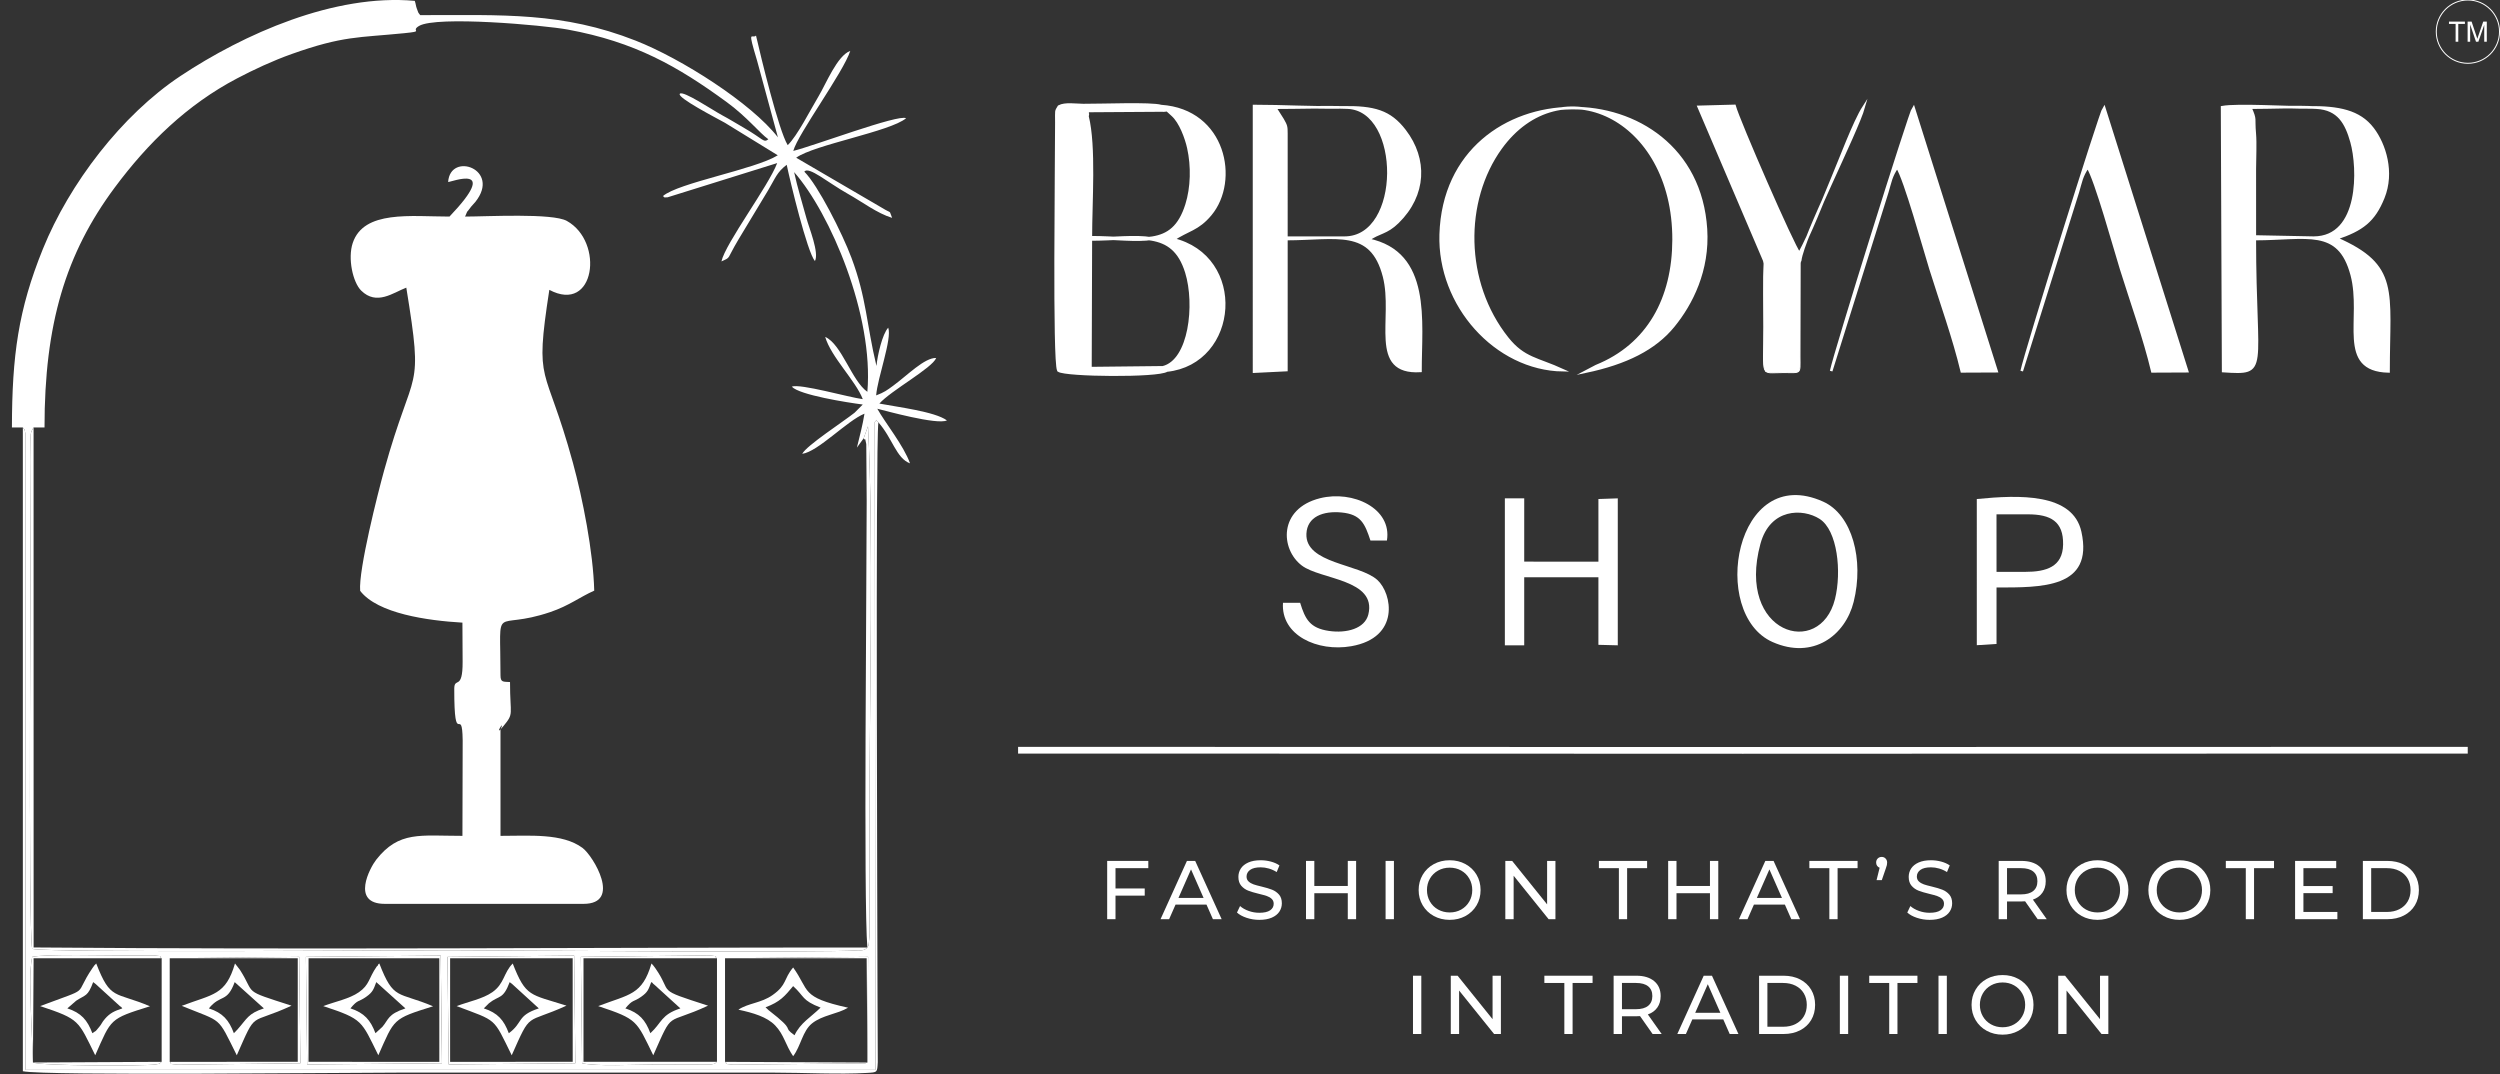 <svg width="1908" height="820" viewBox="0 0 1908 820" fill="none" xmlns="http://www.w3.org/2000/svg">
<rect x="0" y="0" width="1908" height="820" fill="#333333" stroke="none"/>
<g clip-path="url(#clip0_17_3)">
<path fill-rule="evenodd" clip-rule="evenodd" d="M419.246 221.218C454.181 239.798 461.37 184.531 432.57 168.583C421.616 162.518 371.5 165.273 354.954 165.291C357.903 158.7 354.939 164.128 358.781 158.759C360.177 156.808 361.436 155.807 362.735 154.182C382.706 129.212 343.605 115.444 342.015 138.9C343.926 139.16 382.679 123.735 343.05 165.285C313.71 165.288 277.629 160.191 269.203 185.449C265.282 197.2 269.274 215.466 275.646 221.763C287.454 233.43 299.978 223.407 310.086 219.527C323.602 302.66 315.938 276.863 293.181 358.999C288.445 376.095 273.497 434.942 274.879 450.934C288.281 468.333 326.355 473.646 352.919 475.197C352.914 485.162 353.022 495.1 353.071 505.05C353.186 527.573 346.691 516.276 346.689 525.723C346.674 573.217 352.713 536.687 353.118 565.035L352.929 637.928C320.809 637.938 304.462 633.956 287.047 656.234C282.476 662.084 267.436 689.836 293.697 689.826L445.359 689.824C474.827 689.824 452.694 653.12 444.557 647.11C429.157 635.737 404.349 637.928 381.982 637.928L381.977 556.887C386.299 546.703 375.737 564.41 384.195 554.18C392.519 544.11 389.231 546.254 389.246 520.538C383.967 520.195 381.977 520.918 381.977 515.336C381.977 457.834 375.693 482.158 419.987 467.126C434.469 462.211 442.24 455.804 453.52 450.781C452.745 421.117 444.67 380.359 437.235 353.144C415.928 275.152 407.681 296.265 419.246 221.218Z" fill="white"/>
<path fill-rule="evenodd" clip-rule="evenodd" d="M547.202 731.363L547.194 810.366C545.023 811.76 547.121 811.637 542.871 812.346L497.299 812.479C483.449 812.471 456.416 814.049 444.245 811.483L443.313 730.269L541.018 729.165C551.957 730.463 543.055 728.721 547.202 731.363ZM341.504 730.286L438.194 729.317L439.109 811.483L342.432 812.42L341.504 730.286ZM233.461 730.267L336.388 729.315L337.311 811.463L234.413 812.427L233.461 730.267ZM129.525 731.353L228.35 730.286L229.277 811.483L135.711 812.57C125.223 811.348 133.247 812.746 129.522 810.401L129.525 731.353ZM553.349 810.401L553.339 731.349L662.538 730.286L662.006 810.931C661.527 811.135 660.833 810.958 660.565 811.531L559.532 812.572C548.998 811.335 557.132 812.781 553.349 810.401ZM123.39 731.359L123.383 810.386C121.243 811.741 123.26 811.65 119.052 812.339C109.88 813.841 31.063 813.47 25.135 810.906L23.557 770.875C23.552 758.495 22.104 741.959 24.578 730.267C35.085 728.021 81.771 729.263 98.408 729.256C102.592 729.254 106.771 729.192 110.947 729.177C111.835 729.175 116.659 729.101 117.199 729.165C128.207 730.473 119.206 728.709 123.39 731.359ZM17.435 326.225C18.834 328.438 18.571 326.37 19.31 330.64L19.521 816.506L668.109 816.528L667.588 322.123C670.884 318.69 667.252 320.503 670.373 322.343C681.067 334.283 684.026 349.814 694.517 353.639C689.8 340.175 675.364 322.446 669.556 311.949C675.043 313.289 715.339 324.505 722.688 320.854C713.558 314.093 684.625 310.611 671.139 308.005C679.857 298.146 711.595 280.859 714.512 273.191C705.612 272.909 692.61 286.37 681.612 294.429C676.918 297.869 674.778 299.484 668.673 301.765C669.763 288.095 680.922 258.608 677.894 250.083C673.357 255.035 669.738 271.012 668.913 279.32C661.248 247.414 661.451 227.725 649.788 196.627C642.795 177.983 624.232 141.309 613.869 131.027C617.06 126.527 631.971 139.434 646.773 147.738C658.37 154.245 669.37 162.792 680.863 166.279C678.091 159.607 681.224 163.621 673.178 158.635L607.642 120.373C621.27 110.464 679.489 100.409 691.533 90.235C685.938 86.893 619.938 111.735 605.423 115.173C609.004 102.077 643.73 55.131 648.924 38.833C638.938 42.487 630.391 64.058 624.716 73.493C618.49 83.843 608.506 103.714 601.176 110.769C594.261 99.552 580.743 43.517 576.984 27.16C573.904 30.149 570.152 20.76 577.816 46.356L593.704 104.808C573.426 78.663 520.063 44.722 485.106 31C429.252 9.078 384.22 11.532 320.706 11.549C318.671 8.85 319.656 10.565 318.073 6.423C317.312 4.433 317.435 3.174 316.552 0.654C255.147 -4.909 186.021 25.935 137.664 58.056C92.852 87.82 52.907 140.18 32.749 189.97C13.95 236.403 9.19 271.368 9.102 326.25L17.435 326.225ZM659.15 334.502L662.462 325.364C666.786 407.122 663.571 535.672 663.571 625.445V700.237C663.579 704.354 663.76 708.786 663.687 712.842L663.039 720.601C661.866 726.38 655.4 725.251 655.302 725.258C629.662 727.425 370.214 725.212 343.558 725.226C321.336 725.239 38.908 727.212 24.558 724.218C21.378 709.159 23.621 405.932 23.567 351.21C23.562 347.023 23.462 342.805 23.462 338.639C23.464 331.26 22.828 330.723 25.631 326.225L33.976 326.245C33.939 247.355 50.087 193.521 87.604 143.073C112.976 108.95 142.915 79.809 180.937 59.83C193.545 53.205 208.113 46.383 222.63 41.221C261.942 27.238 273.669 28.811 308.39 25.347C324.686 23.72 312.768 23.963 319.822 19.796C333.098 11.954 414.802 19.17 433.257 22.559C484.591 31.987 517.143 50.572 554.534 77.848C570.31 89.359 579.706 101.572 586.407 106.278C582.687 109.22 582.893 106.29 567.981 97.687C562.693 94.635 557.071 91.148 550.856 87.796C543.764 83.973 521.378 68.924 518.865 71.535C516.166 74.337 547.361 90.4 553.278 93.727L593.601 118.523C576.11 129.344 517.6 139.495 505.894 149.686C508.476 151.124 505.137 150.658 509.568 150.567L593.147 124.468C586.529 142.001 553.641 185.683 550.591 199.513C558.318 195.953 554.095 198.706 563.608 182.768L586.259 145.186C591.793 135.913 592.858 131.479 600.418 125.766C603.073 138.536 616.012 192.284 621.95 199.255C625.337 192.932 617.531 174.126 615.476 166.551C612.297 154.827 608.533 142.896 606.074 131.356C633.787 162.878 666.952 240.835 661.971 299.044C650.048 290.711 642.449 262.777 629.783 257.113C634.238 272.479 652.993 290.446 658.475 304.629C648.316 303.4 610.351 292.475 604.314 295.116C610.142 301.449 646.412 307.186 658.462 308.732L652.159 315.038C643.595 321.838 615.489 340.06 612.247 346.371C624.333 344.736 646.491 321.043 659.771 315.713C658.396 324.358 656.009 333.39 653.985 341.62L659.15 334.502Z" fill="white"/>
<path fill-rule="evenodd" clip-rule="evenodd" d="M659.15 334.501C661.191 337.679 659.459 331.414 661.139 338.945L661.456 382.373C661.451 442.741 658.988 687.842 661.964 723.133C451.936 723.128 234.786 724.828 25.66 723.098L25.631 326.224C22.828 330.722 23.464 331.26 23.462 338.638C23.462 342.805 23.562 347.023 23.567 351.209C23.621 405.931 21.378 709.158 24.558 724.217C38.908 727.211 321.336 725.238 343.558 725.226C370.214 725.211 629.662 727.425 655.302 725.257C655.4 725.251 661.866 726.379 663.039 720.6L663.686 712.841C663.76 708.786 663.579 704.354 663.571 700.236V625.444C663.571 535.672 666.786 407.122 662.462 325.363L659.15 334.501Z" fill="white"/>
<path fill-rule="evenodd" clip-rule="evenodd" d="M17.435 326.225L17.445 817.568C34.577 821.192 265.87 818.625 304.086 818.625C399.652 818.625 495.221 818.625 590.787 818.625C612.878 818.625 640.361 820.134 661.724 818.849C669.696 818.37 669.448 818.613 669.927 810.648L669.703 754.255C669.703 715.511 668.106 342.017 670.373 322.343C667.252 320.502 670.884 318.689 667.588 322.122L668.109 816.527L19.521 816.505L19.31 330.639C18.571 326.369 18.834 328.438 17.435 326.225Z" fill="white"/>
<path fill-rule="evenodd" clip-rule="evenodd" d="M179.123 749.546L201.392 769.598C189.204 773.6 188.691 777.345 181.153 785.793L178.493 788.556C174.729 778.459 169.978 773.033 159.417 769.598C168.474 758.529 173.151 765.699 179.123 749.546ZM138.692 767.665C170.454 780.66 165.461 774.905 180.716 805.387C196.33 770.104 189.422 782.9 222.507 767.532C184.036 755.18 195.412 759.368 183.128 740.197L179.347 735.328C172.216 759.714 162.636 758.59 138.692 767.665Z" fill="white"/>
<path fill-rule="evenodd" clip-rule="evenodd" d="M497.007 749.553C497.454 749.892 498.114 749.872 498.312 750.608L500.791 752.723C501.088 753.003 501.588 753.481 501.907 753.793L519.271 769.608C504.415 774.452 505.296 780.351 496.362 788.556C492.598 778.479 487.862 773.024 477.281 769.598C483.089 762.49 483.312 765.014 489.348 760.737C494.463 757.113 494.87 755.3 497.007 749.553ZM456.551 767.861C486.74 777.884 485.533 778.707 498.57 805.389C514.373 769.929 507.124 783.028 540.378 767.522C499.073 754.24 514.179 758.963 500.148 738.928C498.747 736.928 498.369 736.592 497.201 735.328C490.132 759.579 480.21 758.774 456.551 767.861Z" fill="white"/>
<path fill-rule="evenodd" clip-rule="evenodd" d="M74.891 752.723L91.947 768.275C92.207 767.853 92.909 769.137 93.348 769.608C87.209 771.625 83.886 773.227 80.139 777.536C77.592 780.466 77.825 781.249 75.784 783.676C71.634 788.61 74.302 785.729 70.479 788.551C66.692 778.496 61.967 773.024 51.393 769.598L58.153 763.738C65.397 759.012 66.967 760.674 71.109 749.543C73.49 751.362 72.685 750.677 74.891 752.723ZM73.446 735.328C72.062 736.734 72.116 736.555 70.57 738.83C55.294 761.287 71.289 752.559 30.656 767.851C61.096 777.995 59.444 778.653 72.675 805.379C85.123 777.389 83.3 777.703 114.468 767.993C87.427 756.591 84.416 763.679 73.446 735.328Z" fill="white"/>
<path fill-rule="evenodd" clip-rule="evenodd" d="M373.242 765.616C381.03 759.411 383.911 763.062 388.985 749.554C391.368 751.372 390.546 750.673 392.757 752.724L411.227 769.601C394.165 775.189 399.441 780.423 388.316 788.567C384.581 778.479 379.806 773.037 369.247 769.599L373.242 765.616ZM348.52 767.862C379.855 779.729 376.081 776.082 390.541 805.39C405.796 771.064 400.449 782.079 432.344 767.513C404.508 758.682 401.355 761.03 391.309 735.344C384.183 742.536 385.04 750.756 375.703 757.271C368.391 762.372 357.412 764.471 348.52 767.862Z" fill="white"/>
<path fill-rule="evenodd" clip-rule="evenodd" d="M287.174 749.543L309.414 769.608C295.853 774.064 296.678 778.039 291.849 783.676L286.544 788.551C282.76 778.496 278.032 773.024 267.458 769.598C273.239 762.521 273.497 765.009 279.509 760.733C284.497 757.184 285.076 755.182 287.174 749.543ZM246.711 767.861C277.126 777.909 275.556 778.741 288.74 805.379C301.188 777.389 299.365 777.703 330.535 767.993C303.492 756.591 300.481 763.679 289.51 735.328C289.157 735.689 288.639 735.775 288.507 736.462C288.372 737.146 287.712 737.363 287.533 737.62C281.283 746.55 282.142 751.516 273.9 757.271C266.58 762.379 255.597 764.464 246.711 767.861Z" fill="white"/>
<path fill-rule="evenodd" clip-rule="evenodd" d="M584.257 768.764C595.358 764.627 598.872 760.368 605.33 752.596C614.213 760.652 611.712 763.339 626.269 769.01C618.929 776.261 610.844 780.614 606.393 790.107C595.864 782.523 609.033 788.338 586.514 770.894L584.257 768.764ZM605.33 738.371C597.788 747.382 600.85 751.472 589.64 759.425C580.92 765.611 570.913 765.564 563.547 770.592C574.83 772.978 585.359 776.14 591.572 782.574C598.391 789.639 599.434 797.467 605.33 806.099C611.217 798.345 612.451 786.944 619.7 781.092C627.608 774.703 639.063 773.981 647.246 769.081C610.783 761.027 618.117 756.161 605.33 738.371Z" fill="white"/>
<path fill-rule="evenodd" clip-rule="evenodd" d="M235.483 802.038L235.497 793.727L235.485 731.349H335.264L335.279 733.478L335.294 799.959L335.284 810.4L235.46 810.388L235.483 802.038ZM234.413 812.427L337.311 811.463L336.388 729.314L233.461 730.266L234.413 812.427Z" fill="white"/>
<path fill-rule="evenodd" clip-rule="evenodd" d="M343.526 731.353L434.972 731.348L437.07 731.368L437.092 808.27L437.082 810.383L343.526 810.4L343.517 777.107L343.526 743.865V731.353ZM342.432 812.42L439.109 811.482L438.194 729.316L341.504 730.286L342.432 812.42Z" fill="white"/>
<path fill-rule="evenodd" clip-rule="evenodd" d="M25.135 810.906C31.063 813.471 109.88 813.841 119.052 812.339C123.26 811.65 121.243 811.741 123.383 810.386L25.135 810.906L25.64 733.479L25.621 731.341L123.39 731.359C119.206 728.709 128.207 730.473 117.199 729.165C116.659 729.101 111.835 729.175 110.947 729.177C106.771 729.192 102.592 729.254 98.408 729.256C81.771 729.263 35.085 728.022 24.578 730.267C22.104 741.959 23.552 758.495 23.557 770.875L25.135 810.906Z" fill="white"/>
<path fill-rule="evenodd" clip-rule="evenodd" d="M547.194 810.365L445.32 810.38L445.328 731.348L547.202 731.362C543.055 728.72 551.957 730.462 541.018 729.164L443.313 730.268L444.245 811.482C456.416 814.048 483.449 812.47 497.299 812.478L542.871 812.345C547.121 811.636 545.023 811.759 547.194 810.365Z" fill="white"/>
<path fill-rule="evenodd" clip-rule="evenodd" d="M129.522 810.4C133.247 812.745 125.223 811.347 135.711 812.569L229.277 811.482L228.349 730.285L129.525 731.353L227.25 731.346L227.24 810.38L129.522 810.4Z" fill="white"/>
<path fill-rule="evenodd" clip-rule="evenodd" d="M662.006 810.93L553.349 810.4C557.132 812.78 548.998 811.334 559.532 812.571L660.565 811.531C660.833 810.957 661.527 811.134 662.006 810.93L662.538 730.285L553.339 731.348H661.429L662.006 810.93Z" fill="white"/>
<path d="M1330 575.253L1883.38 575.127V570L1330 570.126V575.253Z" fill="white"/>
<path d="M1330.39 575.253L777 575.127V570L1330.39 570.126V575.253Z" fill="white"/>
<path d="M851.354 662.577V678.08H873.656V683.544H851.354V701.526H845V657.049H876.388V662.577H851.354Z" fill="white"/>
<path d="M920.804 690.407H897.168L892.275 701.526H885.73L905.872 657.049H912.163L932.368 701.526H925.697L920.804 690.407ZM918.58 685.324L908.985 663.53L899.391 685.324H918.58Z" fill="white"/>
<path d="M961.09 702.035C957.744 702.035 954.514 701.516 951.4 700.478C948.287 699.441 945.841 698.096 944.061 696.444L946.413 691.488C948.107 693.012 950.278 694.252 952.925 695.205C955.573 696.158 958.294 696.634 961.09 696.634C964.775 696.634 967.529 696.009 969.35 694.76C971.172 693.51 972.082 691.847 972.082 689.772C972.082 688.247 971.585 687.008 970.589 686.055C969.594 685.102 968.366 684.371 966.904 683.863C965.442 683.355 963.377 682.783 960.709 682.147C957.363 681.342 954.662 680.538 952.607 679.733C950.553 678.928 948.795 677.689 947.334 676.016C945.872 674.343 945.142 672.087 945.142 669.249C945.142 666.877 945.766 664.738 947.016 662.831C948.266 660.925 950.161 659.401 952.703 658.257C955.244 657.113 958.4 656.541 962.17 656.541C964.797 656.541 967.381 656.88 969.922 657.558C972.463 658.236 974.645 659.21 976.467 660.48L974.37 665.564C972.506 664.378 970.515 663.478 968.397 662.863C966.279 662.249 964.204 661.942 962.17 661.942C958.57 661.942 955.869 662.598 954.069 663.912C952.269 665.224 951.369 666.919 951.369 668.995C951.369 670.52 951.877 671.758 952.894 672.712C953.91 673.665 955.17 674.406 956.674 674.936C958.178 675.466 960.222 676.026 962.806 676.62C966.152 677.424 968.842 678.229 970.875 679.034C972.908 679.839 974.656 681.067 976.117 682.719C977.579 684.371 978.309 686.595 978.309 689.391C978.309 691.721 977.674 693.849 976.403 695.777C975.132 697.704 973.205 699.229 970.621 700.351C968.037 701.474 964.86 702.035 961.09 702.035Z" fill="white"/>
<path d="M1034.99 657.049V701.526H1028.63V681.702H1003.09V701.526H996.738V657.049H1003.09V676.174H1028.63V657.049H1034.99Z" fill="white"/>
<path d="M1057.48 657.049H1063.84V701.526H1057.48V657.049Z" fill="white"/>
<path d="M1106.41 702.035C1101.92 702.035 1097.88 701.05 1094.27 699.081C1090.67 697.111 1087.85 694.389 1085.79 690.916C1083.74 687.442 1082.71 683.567 1082.71 679.288C1082.71 675.01 1083.74 671.134 1085.79 667.66C1087.85 664.187 1090.67 661.465 1094.27 659.496C1097.88 657.526 1101.92 656.541 1106.41 656.541C1110.86 656.541 1114.88 657.526 1118.48 659.496C1122.08 661.465 1124.9 664.176 1126.93 667.629C1128.97 671.081 1129.98 674.968 1129.98 679.288C1129.98 683.609 1128.97 687.495 1126.93 690.948C1124.9 694.4 1122.08 697.111 1118.48 699.081C1114.88 701.05 1110.86 702.035 1106.41 702.035ZM1106.41 696.38C1109.67 696.38 1112.61 695.639 1115.21 694.156C1117.82 692.674 1119.87 690.63 1121.37 688.025C1122.88 685.42 1123.63 682.507 1123.63 679.288C1123.63 676.069 1122.88 673.157 1121.37 670.551C1119.87 667.947 1117.82 665.903 1115.21 664.42C1112.61 662.938 1109.67 662.196 1106.41 662.196C1103.15 662.196 1100.19 662.938 1097.55 664.42C1094.9 665.903 1092.82 667.947 1091.32 670.551C1089.82 673.157 1089.06 676.069 1089.06 679.288C1089.06 682.507 1089.82 685.42 1091.32 688.025C1092.82 690.63 1094.9 692.674 1097.55 694.156C1100.19 695.639 1103.15 696.38 1106.41 696.38Z" fill="white"/>
<path d="M1187.11 657.049V701.526H1181.9L1155.21 668.359V701.526H1148.86V657.049H1154.07L1180.75 690.217V657.049H1187.11Z" fill="white"/>
<path d="M1235.53 662.577H1220.28V657.049H1257.07V662.577H1241.82V701.526H1235.53V662.577Z" fill="white"/>
<path d="M1311.39 657.049V701.526H1305.04V681.702H1279.5V701.526H1273.14V657.049H1279.5V676.174H1305.04V657.049H1311.39Z" fill="white"/>
<path d="M1362.23 690.407H1338.59L1333.7 701.526H1327.15L1347.3 657.049H1353.59L1373.79 701.526H1367.12L1362.23 690.407ZM1360 685.324L1350.41 663.53L1340.82 685.324H1360Z" fill="white"/>
<path d="M1396.16 662.577H1380.91V657.049H1417.7V662.577H1402.45V701.526H1396.16V662.577Z" fill="white"/>
<path d="M1436.13 654C1437.31 654 1438.3 654.413 1439.08 655.239C1439.87 656.065 1440.26 657.092 1440.26 658.32C1440.26 658.956 1440.19 659.581 1440.07 660.195C1439.94 660.809 1439.66 661.688 1439.24 662.832L1436.19 671.727H1432.19L1434.54 662.26C1433.73 661.963 1433.09 661.466 1432.6 660.767C1432.11 660.068 1431.87 659.252 1431.87 658.32C1431.87 657.05 1432.27 656.012 1433.08 655.207C1433.88 654.402 1434.9 654 1436.13 654Z" fill="white"/>
<path d="M1472.66 702.035C1469.32 702.035 1466.09 701.516 1462.97 700.478C1459.86 699.441 1457.42 698.096 1455.64 696.444L1457.99 691.488C1459.68 693.012 1461.85 694.252 1464.5 695.205C1467.15 696.158 1469.87 696.634 1472.66 696.634C1476.35 696.634 1479.1 696.009 1480.92 694.76C1482.75 693.51 1483.66 691.847 1483.66 689.772C1483.66 688.247 1483.16 687.008 1482.16 686.055C1481.17 685.102 1479.94 684.371 1478.48 683.863C1477.02 683.355 1474.95 682.783 1472.28 682.147C1468.94 681.342 1466.24 680.538 1464.18 679.733C1462.13 678.928 1460.37 677.689 1458.91 676.016C1457.45 674.343 1456.72 672.087 1456.72 669.249C1456.72 666.877 1457.34 664.738 1458.59 662.831C1459.84 660.925 1461.74 659.401 1464.28 658.257C1466.82 657.113 1469.98 656.541 1473.75 656.541C1476.37 656.541 1478.96 656.88 1481.5 657.558C1484.04 658.236 1486.22 659.21 1488.04 660.48L1485.94 665.564C1484.08 664.378 1482.09 663.478 1479.97 662.863C1477.85 662.249 1475.78 661.942 1473.75 661.942C1470.14 661.942 1467.44 662.598 1465.64 663.912C1463.84 665.224 1462.94 666.919 1462.94 668.995C1462.94 670.52 1463.45 671.758 1464.47 672.712C1465.48 673.665 1466.75 674.406 1468.25 674.936C1469.75 675.466 1471.8 676.026 1474.38 676.62C1477.73 677.424 1480.42 678.229 1482.45 679.034C1484.48 679.839 1486.23 681.067 1487.69 682.719C1489.15 684.371 1489.88 686.595 1489.88 689.391C1489.88 691.721 1489.25 693.849 1487.98 695.777C1486.71 697.704 1484.78 699.229 1482.2 700.351C1479.61 701.474 1476.44 702.035 1472.66 702.035Z" fill="white"/>
<path d="M1555.14 701.526L1545.55 687.866C1544.36 687.95 1543.43 687.993 1542.75 687.993H1531.76V701.526H1525.4V657.049H1542.75C1548.51 657.049 1553.04 658.425 1556.35 661.179C1559.65 663.932 1561.3 667.723 1561.3 672.553C1561.3 675.984 1560.46 678.906 1558.76 681.321C1557.07 683.735 1554.65 685.493 1551.52 686.595L1562.07 701.526H1555.14ZM1542.56 682.592C1546.58 682.592 1549.66 681.723 1551.77 679.987C1553.89 678.25 1554.95 675.772 1554.95 672.553C1554.95 669.333 1553.89 666.866 1551.77 665.15C1549.66 663.434 1546.58 662.577 1542.56 662.577H1531.76V682.592H1542.56Z" fill="white"/>
<path d="M1600.83 702.035C1596.34 702.035 1592.29 701.05 1588.69 699.081C1585.09 697.111 1582.26 694.389 1580.21 690.916C1578.15 687.442 1577.13 683.567 1577.13 679.288C1577.13 675.01 1578.15 671.134 1580.21 667.66C1582.26 664.187 1585.09 661.465 1588.69 659.496C1592.29 657.526 1596.34 656.541 1600.83 656.541C1605.27 656.541 1609.3 657.526 1612.9 659.496C1616.5 661.465 1619.32 664.176 1621.35 667.629C1623.38 671.081 1624.4 674.968 1624.4 679.288C1624.4 683.609 1623.38 687.495 1621.35 690.948C1619.32 694.4 1616.5 697.111 1612.9 699.081C1609.3 701.05 1605.27 702.035 1600.83 702.035ZM1600.83 696.38C1604.09 696.38 1607.02 695.639 1609.63 694.156C1612.23 692.674 1614.29 690.63 1615.79 688.025C1617.29 685.42 1618.05 682.507 1618.05 679.288C1618.05 676.069 1617.29 673.157 1615.79 670.551C1614.29 667.947 1612.23 665.903 1609.63 664.42C1607.02 662.938 1604.09 662.196 1600.83 662.196C1597.57 662.196 1594.61 662.938 1591.96 664.42C1589.32 665.903 1587.24 667.947 1585.74 670.551C1584.23 673.157 1583.48 676.069 1583.48 679.288C1583.48 682.507 1584.23 685.42 1585.74 688.025C1587.24 690.63 1589.32 692.674 1591.96 694.156C1594.61 695.639 1597.57 696.38 1600.83 696.38Z" fill="white"/>
<path d="M1663.35 702.035C1658.86 702.035 1654.82 701.05 1651.22 699.081C1647.62 697.111 1644.79 694.389 1642.73 690.916C1640.68 687.442 1639.65 683.567 1639.65 679.288C1639.65 675.01 1640.68 671.134 1642.73 667.66C1644.79 664.187 1647.62 661.465 1651.22 659.496C1654.82 657.526 1658.86 656.541 1663.35 656.541C1667.8 656.541 1671.82 657.526 1675.42 659.496C1679.03 661.465 1681.84 664.176 1683.88 667.629C1685.91 671.081 1686.92 674.968 1686.92 679.288C1686.92 683.609 1685.91 687.495 1683.88 690.948C1681.84 694.4 1679.03 697.111 1675.42 699.081C1671.82 701.05 1667.8 702.035 1663.35 702.035ZM1663.35 696.38C1666.61 696.38 1669.55 695.639 1672.15 694.156C1674.76 692.674 1676.81 690.63 1678.32 688.025C1679.82 685.42 1680.57 682.507 1680.57 679.288C1680.57 676.069 1679.82 673.157 1678.32 670.551C1676.81 667.947 1674.76 665.903 1672.15 664.42C1669.55 662.938 1666.61 662.196 1663.35 662.196C1660.09 662.196 1657.14 662.938 1654.49 664.42C1651.84 665.903 1649.77 667.947 1648.26 670.551C1646.76 673.157 1646.01 676.069 1646.01 679.288C1646.01 682.507 1646.76 685.42 1648.26 688.025C1649.77 690.63 1651.84 692.674 1654.49 694.156C1657.14 695.639 1660.09 696.38 1663.35 696.38Z" fill="white"/>
<path d="M1713.99 662.577H1698.75V657.049H1735.53V662.577H1720.29V701.526H1713.99V662.577Z" fill="white"/>
<path d="M1783.89 695.998V701.526H1751.61V657.049H1783V662.577H1757.97V676.238H1780.27V681.639H1757.97V695.998H1783.89Z" fill="white"/>
<path d="M1803.34 657.049H1822.08C1826.78 657.049 1830.95 657.981 1834.6 659.845C1838.24 661.709 1841.07 664.324 1843.08 667.692C1845.09 671.06 1846.1 674.925 1846.1 679.288C1846.1 683.651 1845.09 687.516 1843.08 690.884C1841.07 694.251 1838.24 696.867 1834.6 698.731C1830.95 700.594 1826.78 701.526 1822.08 701.526H1803.34V657.049ZM1821.7 695.998C1825.3 695.998 1828.46 695.3 1831.2 693.902C1833.93 692.504 1836.04 690.545 1837.52 688.024C1839 685.504 1839.74 682.592 1839.74 679.288C1839.74 675.984 1839 673.071 1837.52 670.551C1836.04 668.03 1833.93 666.071 1831.2 664.673C1828.46 663.276 1825.3 662.577 1821.7 662.577H1809.69V695.998H1821.7Z" fill="white"/>
<path d="M1078.39 744.67H1084.74V789.147H1078.39V744.67Z" fill="white"/>
<path d="M1145.49 744.67V789.147H1140.28L1113.59 755.98V789.147H1107.24V744.67H1112.45L1139.13 777.838V744.67H1145.49Z" fill="white"/>
<path d="M1193.91 750.198H1178.66V744.67H1215.45V750.198H1200.2V789.147H1193.91V750.198Z" fill="white"/>
<path d="M1261.26 789.147L1251.67 775.487C1250.48 775.571 1249.55 775.614 1248.87 775.614H1237.88V789.147H1231.52V744.67H1248.87C1254.63 744.67 1259.16 746.046 1262.47 748.8C1265.77 751.553 1267.42 755.344 1267.42 760.174C1267.42 763.605 1266.58 766.527 1264.88 768.942C1263.19 771.356 1260.77 773.114 1257.64 774.216L1268.19 789.147H1261.26ZM1248.68 770.213C1252.7 770.213 1255.77 769.344 1257.89 767.608C1260.01 765.871 1261.07 763.393 1261.07 760.174C1261.07 756.954 1260.01 754.486 1257.89 752.771C1255.77 751.055 1252.7 750.198 1248.68 750.198H1237.88V770.213H1248.68Z" fill="white"/>
<path d="M1315.21 778.028H1291.57L1286.68 789.147H1280.13L1300.27 744.67H1306.57L1326.77 789.147H1320.1L1315.21 778.028ZM1312.98 772.945L1303.39 751.151L1293.79 772.945H1312.98Z" fill="white"/>
<path d="M1342.53 744.67H1361.27C1365.98 744.67 1370.15 745.602 1373.79 747.466C1377.43 749.33 1380.26 751.945 1382.27 755.313C1384.29 758.681 1385.29 762.546 1385.29 766.909C1385.29 771.272 1384.29 775.137 1382.27 778.505C1380.26 781.872 1377.43 784.488 1373.79 786.352C1370.15 788.215 1365.98 789.147 1361.27 789.147H1342.53V744.67ZM1360.89 783.62C1364.49 783.62 1367.66 782.921 1370.39 781.523C1373.12 780.125 1375.23 778.166 1376.71 775.645C1378.2 773.125 1378.94 770.213 1378.94 766.909C1378.94 763.605 1378.2 760.693 1376.71 758.172C1375.23 755.651 1373.12 753.692 1370.39 752.294C1367.66 750.897 1364.49 750.198 1360.89 750.198H1348.88V783.62H1360.89Z" fill="white"/>
<path d="M1441.85 750.198H1426.6V744.67H1463.39V750.198H1448.14V789.147H1441.85V750.198Z" fill="white"/>
<path d="M1479.46 744.67H1485.82V789.147H1479.46V744.67Z" fill="white"/>
<path d="M1528.39 789.656C1523.9 789.656 1519.86 788.671 1516.26 786.702C1512.65 784.732 1509.83 782.01 1507.77 778.537C1505.72 775.064 1504.69 771.188 1504.69 766.909C1504.69 762.631 1505.72 758.755 1507.77 755.281C1509.83 751.808 1512.65 749.087 1516.26 747.117C1519.86 745.147 1523.9 744.162 1528.39 744.162C1532.84 744.162 1536.86 745.147 1540.46 747.117C1544.06 749.087 1546.88 751.797 1548.91 755.25C1550.95 758.702 1551.96 762.589 1551.96 766.909C1551.96 771.23 1550.95 775.116 1548.91 778.569C1546.88 782.021 1544.06 784.732 1540.46 786.702C1536.86 788.671 1532.84 789.656 1528.39 789.656ZM1528.39 784.001C1531.65 784.001 1534.59 783.26 1537.19 781.778C1539.8 780.295 1541.85 778.251 1543.35 775.646C1544.86 773.041 1545.61 770.128 1545.61 766.909C1545.61 763.69 1544.86 760.778 1543.35 758.172C1541.85 755.568 1539.8 753.524 1537.19 752.041C1534.59 750.559 1531.65 749.817 1528.39 749.817C1525.13 749.817 1522.17 750.559 1519.53 752.041C1516.88 753.524 1514.8 755.568 1513.3 758.172C1511.8 760.778 1511.04 763.69 1511.04 766.909C1511.04 770.128 1511.8 773.041 1513.3 775.646C1514.8 778.251 1516.88 780.295 1519.53 781.778C1522.17 783.26 1525.13 784.001 1528.39 784.001Z" fill="white"/>
<path d="M1609.09 744.67V789.147H1603.88L1577.19 755.98V789.147H1570.84V744.67H1576.05L1602.73 777.838V744.67H1609.09Z" fill="white"/>
<path d="M1404.17 744.67H1410.52V789.147H1404.17V744.67Z" fill="white"/>
<path fill-rule="evenodd" clip-rule="evenodd" d="M1720.86 180.508C1720.84 163.322 1720.85 146.135 1720.85 128.948C1720.85 120.743 1721.48 109.659 1720.8 101.802C1719.72 89.477 1721.82 92.014 1717.47 82.171C1735.17 82.152 1750.7 81.2 1768.02 82.14C1784.8 83.047 1790.68 93.967 1794.72 108.29C1800.34 128.247 1801.78 181.32 1765.78 181.413L1720.86 180.508ZM1783.03 181.958C1802.89 175.255 1811.72 168.614 1818.9 150.885C1826.74 131.545 1820.02 110.285 1810.9 98.291C1800.66 84.814 1784.73 81.715 1761.64 81.963C1746.27 82.186 1707.84 79.686 1695.92 81.823L1696.72 283.19C1731.94 285.477 1720.9 284.145 1720.84 182.442C1760.63 182.415 1785.12 173.012 1794.89 209.872C1803.68 243.019 1783.59 282.5 1822.91 283.46C1822.95 221.516 1830.81 202.872 1783.03 181.958Z" fill="white" stroke="white" stroke-width="2" stroke-miterlimit="10"/>
<path fill-rule="evenodd" clip-rule="evenodd" d="M981.757 101.94C981.757 96.36 981.519 95.891 978.93 91.268L973.178 82.194C991.153 82.191 1010.65 81.458 1028.43 82.108C1070.25 83.639 1070.63 181.411 1026.18 181.414H981.752L981.757 101.94ZM1044.34 182.972C1052.59 177.007 1057.98 178.152 1066.75 169.539C1087.92 148.756 1088.71 121.401 1072.08 99.739C1060.7 84.918 1048.87 81.576 1024.11 81.949C1001.53 82.287 979.266 80.935 957.104 80.918L957.106 283.63L981.752 282.412L981.759 182.437C1020.05 182.38 1046.66 173.35 1056.35 211.031C1064.53 242.855 1044.77 285.387 1084.09 283.08C1084.04 245.195 1091.94 192.915 1044.34 182.972Z" fill="white" stroke="white" stroke-width="2" stroke-miterlimit="10"/>
<path fill-rule="evenodd" clip-rule="evenodd" d="M831.861 281.312L832.18 182.436C868.73 182.382 895.297 173.721 905.797 207.772C913.337 232.224 908.712 275.49 887.58 280.694L831.861 281.312ZM890.429 282.456C944.508 276.746 950.731 195.942 894.74 182.851C906.401 174.96 913.836 175.092 923.55 163.444C944.926 137.819 934.435 84.603 886.12 81.312C878.562 79.033 840.45 80.645 826.718 80.54C821.155 80.495 812.911 79.165 808.408 81.541C806.079 85.477 806.567 83.632 806.567 93.506C806.572 127.692 804.577 274.523 808.04 282.53C813.396 286.276 883.772 287.003 890.429 282.456ZM886.348 83.985C892.566 84.497 888.485 81.648 895.096 87.56C901.245 93.059 905.652 105.33 907.311 112.8C910.447 126.916 910.057 143.166 905.939 156.283C895.113 190.784 870.894 181.413 832.176 181.413C832.161 154.399 835.338 111.752 829.611 88.823C829.979 85.633 830.792 86.252 827.778 86.421C828.318 82.925 828.985 83.725 825.43 84.385L886.348 83.985Z" fill="white" stroke="white" stroke-width="2.667" stroke-miterlimit="10"/>
<path fill-rule="evenodd" clip-rule="evenodd" d="M1192.76 282.543C1173.32 273.66 1162.93 273.861 1150.44 258.211C1116.44 215.569 1116.44 153.085 1145.31 113.046C1190.82 49.934 1277.55 89.053 1277.31 182.965C1277.2 227.715 1258.01 263.349 1218.22 279.431L1210.17 283.652C1241.21 277.088 1262.95 266.159 1277.05 248.906C1291.08 231.749 1303.95 206.178 1301.97 174.899C1294.12 50.685 1103.51 51.387 1099.56 178.909C1097.89 232.944 1141.65 281.716 1192.76 282.543Z" fill="white" stroke="white" stroke-width="2" stroke-miterlimit="10"/>
<path fill-rule="evenodd" clip-rule="evenodd" d="M1346.39 198.566C1349.23 205.11 1348.24 210.82 1348.2 218.285C1348.17 225.207 1348.2 232.137 1348.2 239.059C1348.2 253.597 1348.21 268.136 1348.21 282.675L1371.44 282.471C1371.75 270.467 1368.4 203.277 1373.87 198.789C1376.17 180.634 1416.94 101.206 1422.46 81.564C1415.11 93.003 1404.41 121.965 1398.02 137.071C1390.7 154.397 1381.41 178.786 1373.26 193.361C1368.61 188.122 1326.68 91.732 1323.78 80.842L1296.44 81.583L1346.39 198.566Z" fill="white" stroke="white" stroke-width="2" stroke-miterlimit="10"/>
<path fill-rule="evenodd" clip-rule="evenodd" d="M1440.34 146.663C1442.71 138.703 1443.23 134.247 1447.92 127.587C1453.77 136.031 1469.05 191.279 1473.42 205.258C1481.44 230.924 1491.18 257.973 1497.26 283.409L1523.8 283.289L1460.38 82.084C1457.89 85.2 1400.23 269.743 1397.55 283.185L1440.34 146.663Z" fill="white" stroke="white" stroke-width="2" stroke-miterlimit="10"/>
<path fill-rule="evenodd" clip-rule="evenodd" d="M1163.28 440.573L1219.91 440.571L1219.9 492.128L1234.69 492.508L1234.69 380.342L1219.91 380.853L1219.92 428.662L1163.28 428.635L1163.29 380.34L1148.51 380.347L1148.51 492.511L1163.28 492.515V440.573Z" fill="white"/>
<path fill-rule="evenodd" clip-rule="evenodd" d="M1400.46 457.202C1389.02 502.885 1324.91 483.75 1343.55 415.107C1350.98 387.728 1375.91 387.892 1388.66 395.985C1402.46 404.735 1405.62 436.595 1400.46 457.202ZM1414.73 459.278C1422.66 427.369 1413.78 392.884 1391.41 382.833C1324.07 352.584 1304.34 468.502 1352.79 489.988C1383.83 503.751 1408.37 484.864 1414.73 459.278Z" fill="white"/>
<path fill-rule="evenodd" clip-rule="evenodd" d="M979.173 460.066C977.468 484.963 1005.61 497.661 1031.25 493.195C1068.78 486.658 1062.56 452.923 1051.17 442.605C1037.51 430.233 996.083 430.272 997.052 407.415C997.606 394.282 1009.91 389.78 1023.87 391.127C1038.82 392.569 1041.68 399.823 1045.92 412.516L1058.5 412.526C1062.52 387.961 1032.48 373.952 1007.42 380.249C975.578 388.253 977.097 419.174 993.572 431.644C1007.78 442.401 1050.89 442.011 1044.32 468.934C1041.67 479.78 1027.66 483.48 1014.32 481.535C999.694 479.402 996.134 472.595 992.281 460.069L979.173 460.066Z" fill="white"/>
<path fill-rule="evenodd" clip-rule="evenodd" d="M1523.73 392.529L1547.64 392.536C1565.08 392.543 1574.89 397.915 1574.56 415.629C1574.24 432.609 1561.76 436.457 1545.56 436.447L1523.75 436.435L1523.73 392.529ZM1523.75 448.373C1557.99 448.333 1598.01 449.19 1588.54 405.88C1582.02 376.096 1540.9 377.666 1508.69 380.863L1508.7 492.414L1523.75 491.474V448.373Z" fill="white"/>
<path fill-rule="evenodd" clip-rule="evenodd" d="M1346.39 198.566C1345.7 215.419 1346.14 232.554 1346.14 249.446C1346.14 289.207 1342.83 284.344 1360.69 284.349C1375.07 284.351 1373.79 286.037 1373.74 272.428L1373.87 198.789C1368.4 203.278 1371.75 270.468 1371.44 282.472L1348.21 282.676C1348.21 268.137 1348.2 253.598 1348.2 239.059C1348.2 232.137 1348.17 225.208 1348.2 218.285C1348.24 210.82 1349.23 205.111 1346.39 198.566Z" fill="white" stroke="white" stroke-width="0.756" stroke-miterlimit="22.926"/>
<path fill-rule="evenodd" clip-rule="evenodd" d="M1585.78 146.663C1588.14 138.703 1588.66 134.247 1593.35 127.587C1599.21 136.031 1614.49 191.279 1618.85 205.258C1626.87 230.924 1636.61 257.973 1642.69 283.409L1669.23 283.289L1605.82 82.084C1603.33 85.2 1545.66 269.743 1542.98 283.185L1585.78 146.663Z" fill="white" stroke="white" stroke-width="2" stroke-miterlimit="10"/>
<path d="M1883.49 0C1896.82 0 1907.63 10.815 1907.63 24.156C1907.63 37.497 1896.82 48.312 1883.49 48.312C1870.16 48.312 1859.36 37.497 1859.36 24.156C1859.36 10.815 1870.16 0 1883.49 0Z" stroke="white" stroke-width="0.756" stroke-miterlimit="22.926"/>
<path d="M1874.12 31.832V18.281H1869.06V16.48H1881.22V18.281H1876.16V31.832H1874.12ZM1883.28 31.832V16.48H1886.32L1889.95 27.351C1890.29 28.358 1890.52 29.109 1890.7 29.623C1890.87 29.066 1891.15 28.23 1891.51 27.158L1895.2 16.48H1897.92V31.832H1895.97V18.989L1891.49 31.832H1889.67L1885.23 18.753V31.832H1883.28Z" fill="white"/>
</g>
<defs>
<clipPath id="clip0_17_3">
<rect width="1908" height="820" fill="white"/>
</clipPath>
</defs>
</svg>
